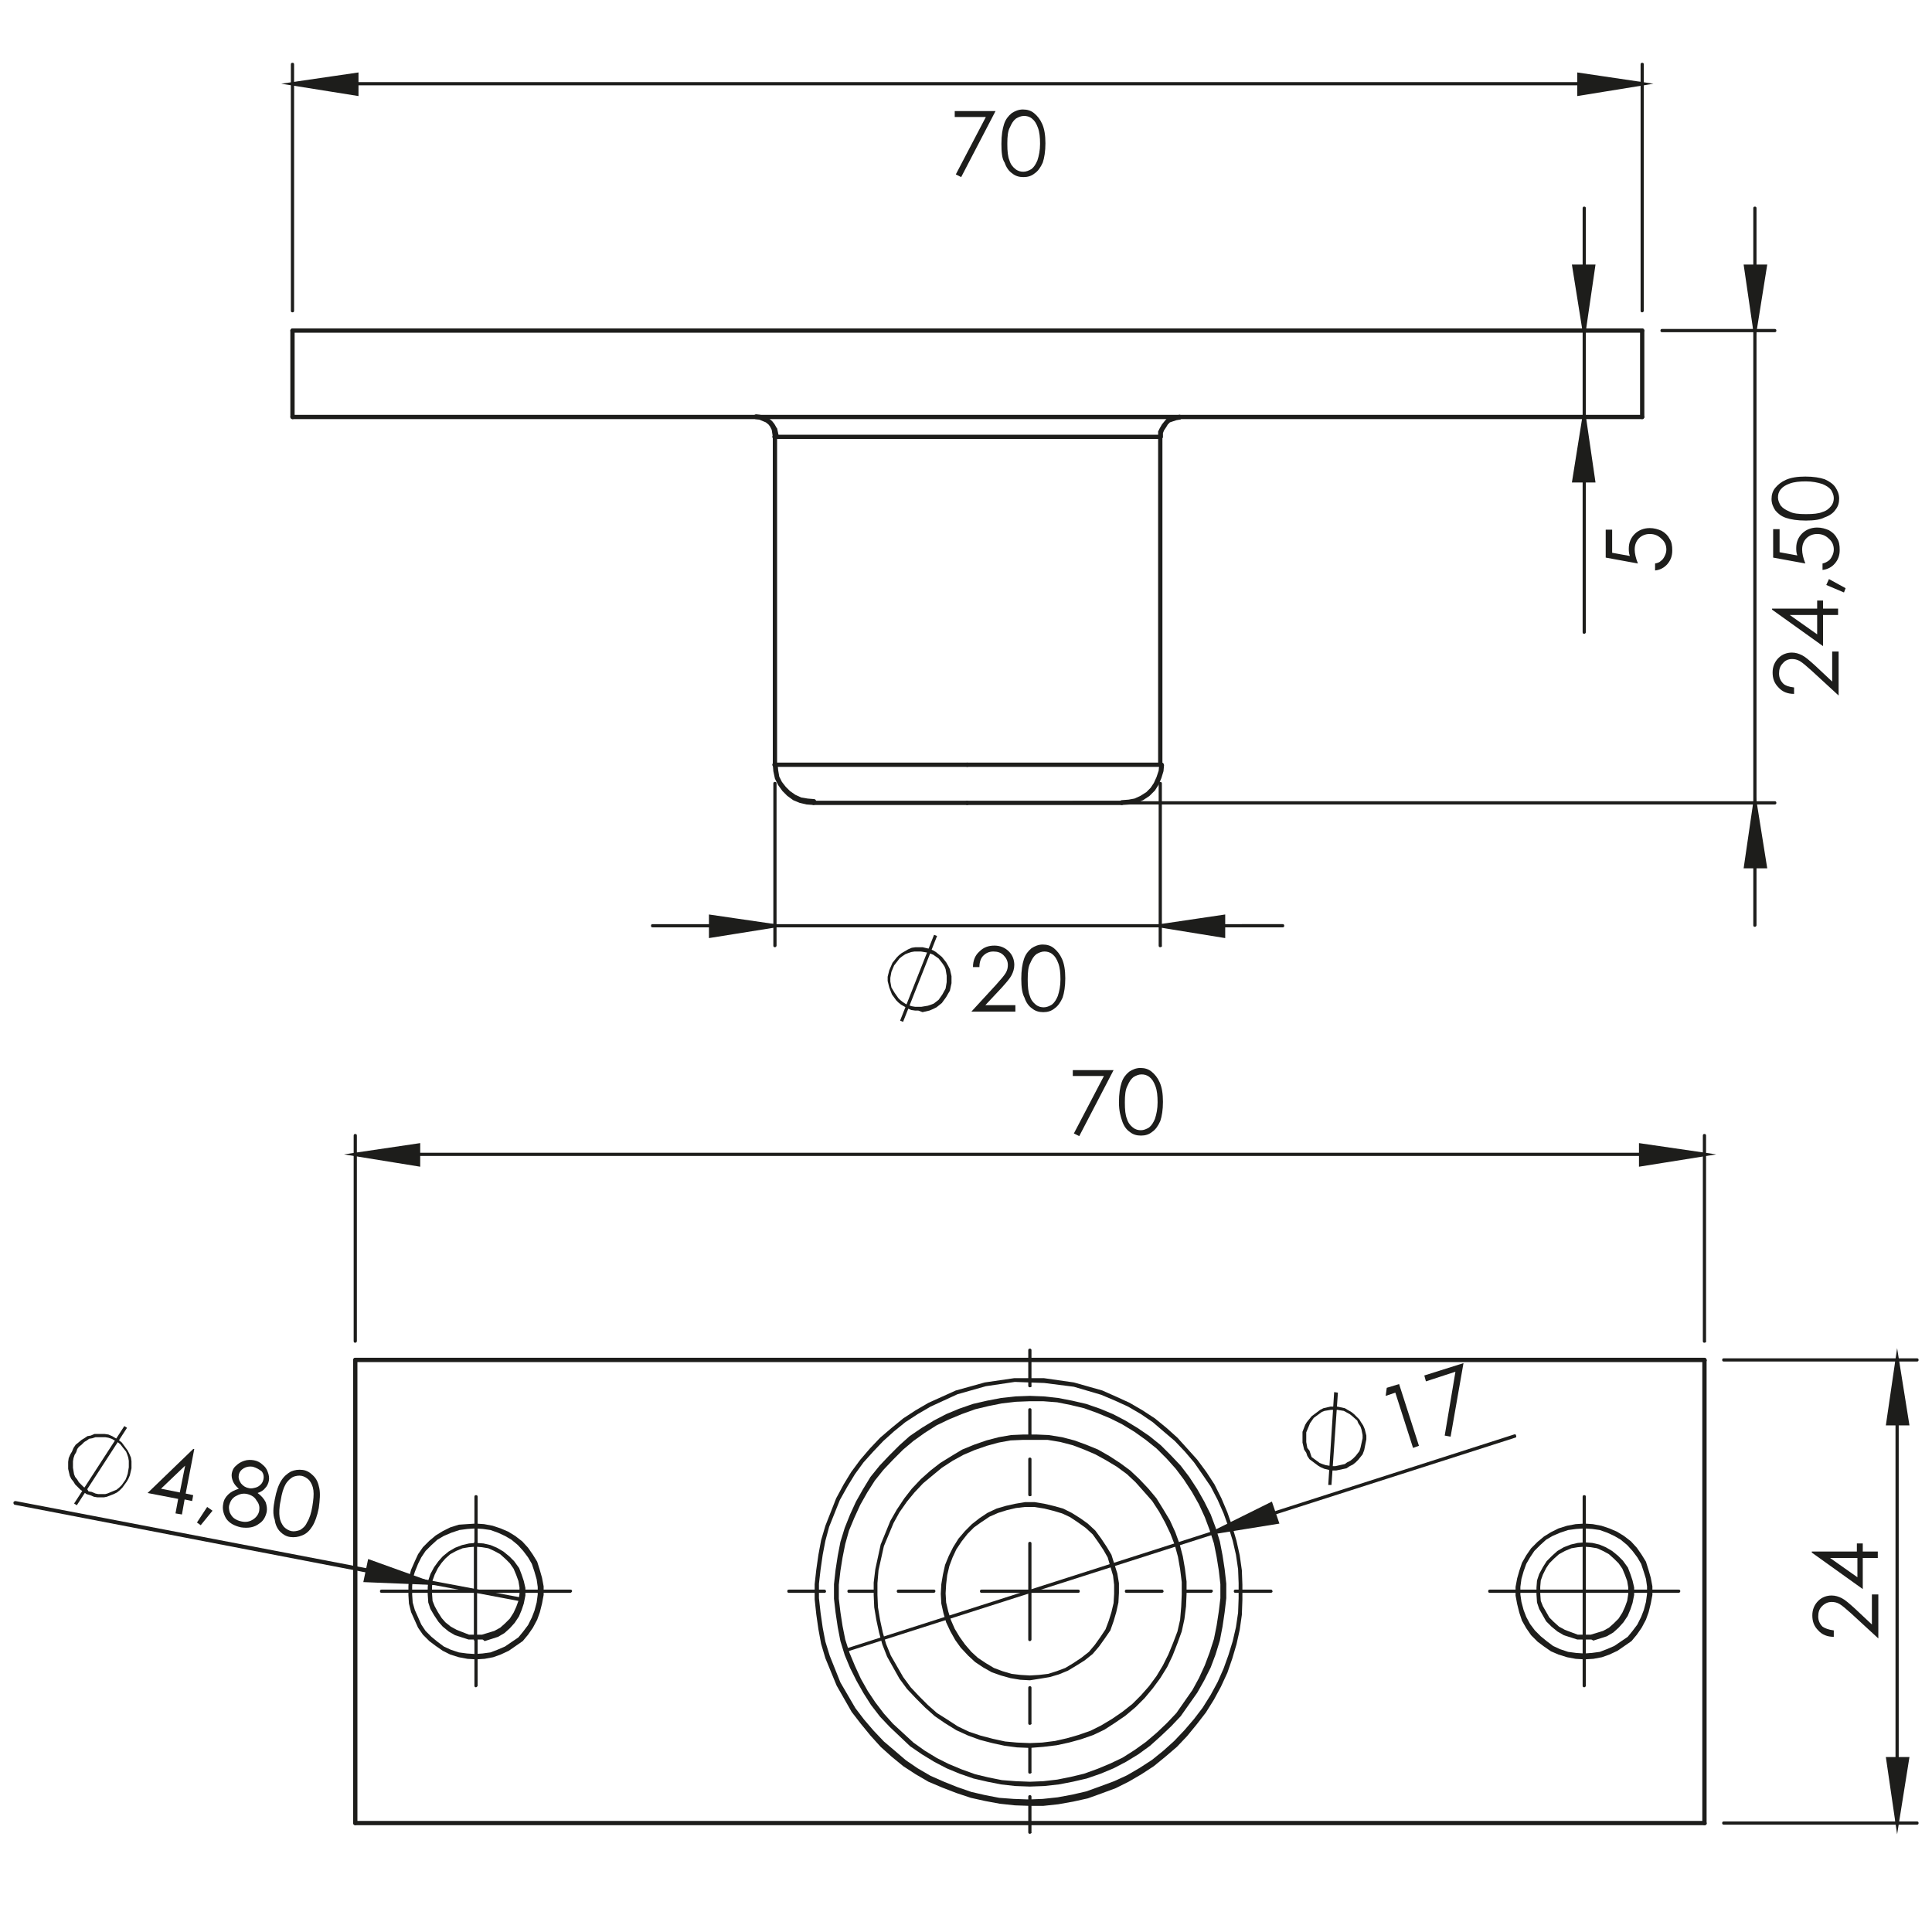 <?xml version="1.0" encoding="utf-8"?>
<!-- Generator: Adobe Illustrator 24.0.1, SVG Export Plug-In . SVG Version: 6.00 Build 0)  -->
<svg version="1.1" id="katman_1" xmlns="http://www.w3.org/2000/svg" xmlns:xlink="http://www.w3.org/1999/xlink" x="0px" y="0px"
	 viewBox="0 0 360 360" style="enable-background:new 0 0 360 360;" xml:space="preserve">
<style type="text/css">
	.st0{fill:none;}
	.st1{fill:#1D1D1B;}
	.st2{fill:none;stroke:#1D1D1B;stroke-width:0.51;stroke-linecap:round;stroke-linejoin:round;stroke-miterlimit:10;}
</style>
<rect class="st0" width="360" height="360"/>
<g>
	<g>
		<path class="st1" d="M199.9,199.4h7.6l-6.4,12.3l-1-0.5l5.6-10.7h-5.8V199.4z"/>
		<path class="st1" d="M208.5,205.4c0-1.6,0.2-2.8,0.5-3.7c0.3-0.9,0.8-1.5,1.4-2c0.6-0.4,1.3-0.7,2.1-0.7c0.8,0,1.5,0.2,2.1,0.7
			c0.6,0.5,1.1,1.1,1.5,2c0.4,0.9,0.6,2.1,0.6,3.6c0,1.5-0.2,2.7-0.5,3.6c-0.4,0.9-0.9,1.6-1.5,2c-0.6,0.5-1.3,0.7-2.1,0.7
			c-0.8,0-1.5-0.2-2.1-0.7c-0.6-0.4-1.1-1.1-1.4-2S208.5,207,208.5,205.4z M209.6,205.4c0,1.4,0.1,2.4,0.4,3.1
			c0.2,0.7,0.6,1.2,1.1,1.6c0.5,0.4,1,0.5,1.5,0.5c0.5,0,1-0.2,1.5-0.5c0.5-0.4,0.8-0.9,1.1-1.6c0.3-0.9,0.5-1.9,0.5-3.1
			c0-1.2-0.1-2.2-0.4-3c-0.3-0.8-0.6-1.3-1.1-1.7c-0.5-0.4-1-0.5-1.5-0.5c-0.5,0-1,0.2-1.5,0.5c-0.5,0.4-0.8,0.9-1.1,1.6
			C209.7,203,209.6,204.1,209.6,205.4z"/>
	</g>
	<g>
		<path class="st1" d="M341.7,303.8v1.2c-1.2,0-2.2-0.4-2.9-1.2c-0.8-0.8-1.1-1.7-1.1-2.8c0-1.1,0.4-2,1.1-2.7c0.7-0.7,1.6-1,2.5-1
			c0.7,0,1.3,0.2,1.9,0.5c0.6,0.3,1.4,1,2.4,1.9l3.2,3v-5.6h1.2v8.2l-5-4.6c-1-0.9-1.7-1.5-2.2-1.8c-0.5-0.3-1-0.4-1.5-0.4
			c-0.7,0-1.3,0.3-1.8,0.8c-0.5,0.5-0.7,1.1-0.7,1.9c0,0.8,0.3,1.4,0.8,1.9C340,303.4,340.8,303.7,341.7,303.8z"/>
		<path class="st1" d="M337.6,289.3v-0.2h8.4v-1.5h1.1v1.5h2.8v1.2h-2.8v5.8L337.6,289.3z M346,290.3H341l5.1,3.6V290.3z"/>
	</g>
	<g>
	</g>
	<g>
		
			<rect x="10.2" y="272.8" transform="matrix(0.544 -0.839 0.839 0.544 -220.618 140.311)" class="st1" width="17.2" height="0.6"/>
	</g>
	<g>
		<path class="st1" d="M18.9,279h-0.8l-0.6-0.1l-0.7-0.3l-0.7-0.2l-0.5-0.4l-0.6-0.4l-1-1l-0.3-0.5l-0.4-0.5l-0.3-0.6l-0.3-1.3
			l0-1.3l0.1-0.7l0.3-0.7l0.3-0.5l0.3-0.7l0.4-0.6l0.5-0.4l0.6-0.5l0.5-0.3l0.6-0.4l0.6-0.1l0.7-0.3h1.9l0.7,0.1l0.7,0.3l0.5,0.3
			l0.7,0.4l0.6,0.5l1.1,1.5l0.3,0.6l0.3,0.7l0.1,0.7l0,1.3l-0.3,1.3l-0.3,0.7l-0.3,0.5l-0.8,1.1l-0.5,0.5l-0.5,0.4l-0.6,0.3
			l-1.3,0.5l-0.5,0.1L18.9,279z M16.5,277.9l0.6,0.1l0.7,0.3l0.5,0.1l1.3,0l0.4-0.1l1.2-0.5l0.5-0.2l0.5-0.4l0.5-0.5l0.7-1l0.2-0.5
			l0.2-0.6l0.2-1.2l0-1.2l-0.1-0.6l-0.2-0.6l-0.2-0.5l-1.1-1.4l-0.5-0.4l-1.1-0.6l-0.6-0.2l-0.6-0.1l-1.8,0l-0.6,0.2l-0.6,0.1
			l-0.4,0.3l-0.5,0.3l-0.5,0.5l-0.5,0.4l-0.3,0.4l-0.2,0.6l-0.3,0.5l-0.2,0.6l-0.1,0.6l0,1.2l0.2,1.2l0.2,0.5l0.4,0.5l0.3,0.5
			l0.9,0.9l0.6,0.3L16.5,277.9z"/>
	</g>
	<g>
		<path class="st1" d="M36,270l0.2,0l-1.6,8.3l1.4,0.3l-0.2,1.1l-1.4-0.3l-0.5,2.8l-1.2-0.2l0.5-2.7l-5.7-1.1L36,270z M33.5,278.1
			l1-5l-4.5,4.3L33.5,278.1z"/>
		<path class="st1" d="M38.6,280.8l1,0.7l-2.2,2.7l-0.7-0.5L38.6,280.8z"/>
		<path class="st1" d="M48,278.2c0.7,0.5,1.2,1.1,1.5,1.7c0.2,0.6,0.3,1.2,0.2,1.8c-0.2,0.9-0.6,1.7-1.4,2.2c-0.9,0.7-2,0.9-3.4,0.7
			c-1.3-0.3-2.2-0.8-2.8-1.7c-0.5-0.9-0.7-1.8-0.5-2.7c0.1-0.7,0.4-1.2,0.9-1.7s1.1-0.8,2-1.1c-0.5-0.4-0.9-0.9-1.1-1.4
			c-0.2-0.5-0.3-1-0.2-1.5c0.1-0.5,0.3-1,0.8-1.4c0.4-0.4,0.9-0.7,1.5-0.9c0.6-0.2,1.2-0.2,1.8-0.1c0.6,0.1,1.2,0.4,1.6,0.8
			c0.5,0.4,0.8,0.8,1,1.4c0.2,0.5,0.3,1.1,0.2,1.6c-0.1,0.5-0.3,1-0.7,1.4C49.1,277.7,48.6,278,48,278.2z M46.1,278.4
			c-0.8-0.2-1.5,0-2.2,0.4c-0.7,0.4-1,1-1.2,1.7c-0.1,0.4,0,0.9,0.1,1.3c0.2,0.4,0.4,0.8,0.8,1.1c0.4,0.3,0.9,0.5,1.4,0.6
			c0.9,0.2,1.6,0,2.2-0.4c0.6-0.4,1-1,1.1-1.6c0.1-0.7,0-1.3-0.5-1.9C47.5,279,46.9,278.6,46.1,278.4z M47.1,273.3
			c-0.6-0.1-1.2,0-1.7,0.3c-0.5,0.3-0.8,0.7-0.9,1.2c-0.1,0.5,0,1,0.4,1.6c0.4,0.5,0.9,0.8,1.5,0.9c0.4,0.1,0.8,0,1.2-0.1
			c0.4-0.1,0.7-0.3,1-0.6c0.3-0.3,0.4-0.6,0.5-1c0.1-0.5,0-1-0.3-1.4C48.3,273.8,47.8,273.5,47.1,273.3z"/>
		<path class="st1" d="M51.2,279.4c0.3-1.6,0.7-2.7,1.2-3.5c0.5-0.8,1.1-1.3,1.8-1.7c0.7-0.3,1.4-0.4,2.2-0.3c0.8,0.1,1.4,0.5,2,1.1
			s0.9,1.3,1.1,2.3c0.2,1,0.1,2.2-0.1,3.7c-0.3,1.5-0.7,2.6-1.2,3.4c-0.5,0.8-1.1,1.4-1.9,1.7c-0.7,0.3-1.5,0.4-2.2,0.3
			c-0.8-0.1-1.4-0.5-1.9-1c-0.5-0.5-0.9-1.3-1-2.2C50.8,282.2,50.9,280.9,51.2,279.4z M52.3,279.6c-0.3,1.3-0.3,2.4-0.2,3.1
			c0.1,0.7,0.4,1.3,0.8,1.8c0.4,0.4,0.9,0.7,1.4,0.8c0.5,0.1,1,0,1.6-0.2c0.5-0.3,1-0.7,1.3-1.4c0.5-0.8,0.8-1.8,1-3
			c0.2-1.2,0.3-2.2,0.2-3c-0.1-0.8-0.4-1.4-0.8-1.9c-0.4-0.4-0.9-0.7-1.4-0.8c-0.5-0.1-1.1,0-1.6,0.2c-0.5,0.3-1,0.7-1.4,1.4
			S52.5,278.3,52.3,279.6z"/>
	</g>
	<g>
	</g>
	<g>
	</g>
	<g>
	</g>
	<g>
		<polygon class="st1" points="248.1,276.7 247.5,276.7 248.6,259.4 249.3,259.5 		"/>
	</g>
	<g>
		<path class="st1" d="M248.1,274l-1.3-0.3l-0.7-0.3l-0.5-0.3l-1.6-1.2l-0.4-0.6l-0.2-0.6l-0.4-0.6l-0.3-1.3l0-2l0.5-1.3l0.3-0.5
			l0.9-1.1l1.6-1.2l0.6-0.3l1.3-0.3l1.3,0l1.4,0.3l0.5,0.3l0.7,0.4l0.5,0.4l1,1l0.3,0.5l0.4,0.6l0.3,0.7l0.3,1.2l0,0.7l-0.4,2
			l-0.3,0.8l-0.8,1l-0.5,0.5l-0.5,0.4l-0.6,0.3l-0.6,0.4l-1.9,0.4L248.1,274z M244.4,271.5l1.5,1.1l0.5,0.2l0.6,0.2l1.2,0.2l0.6,0
			l1.8-0.4l0.4-0.3l0.6-0.3l0.5-0.4l0.5-0.5l0.7-0.9l0.2-0.6l0.4-1.8l0-0.6l-0.2-1l-0.2-0.6l-0.4-0.6l-0.2-0.5l-0.9-0.8l-0.5-0.4
			l-1.1-0.6l-1.2-0.2l-1.2,0l-1.2,0.2l-0.5,0.2l-1.5,1.1l-0.7,1l-0.2,0.5l-0.5,1.2v1.8l0.2,1.1l0.4,0.5l0.2,0.6L244.4,271.5z"/>
	</g>
	<g>
		<path class="st1" d="M258.4,258.6l2.3-0.7l3.7,11.5l-1.1,0.4l-3.3-10.3l-1.8,0.6L258.4,258.6z"/>
		<path class="st1" d="M265.4,256.3l7.3-2.3l-2.4,13.7l-1.1-0.2l2-11.9l-5.5,1.8L265.4,256.3z"/>
	</g>
	<g>
		<path class="st1" d="M82.2,295.4l-14.5-0.6l0.9-4.3L82.2,295.4z M68.5,294.1l9.5,0.4l-8.9-3.2L68.5,294.1z"/>
	</g>
	<g>
		<path class="st1" d="M78.3,217.4l-14.2-2.3l14.2-2.1V217.4z M68.3,215.1l9.4,1.5v-2.9L68.3,215.1z"/>
	</g>
	<g>
		<path class="st1" d="M305.4,217.4V213l14.4,2.1L305.4,217.4z M306,213.7v2.9l9.5-1.5L306,213.7z"/>
	</g>
	<g>
		<path class="st1" d="M224.1,286.2l12.9-6.4l1.4,4.1L224.1,286.2z M236.6,280.7l-8.4,4.2l9.3-1.5L236.6,280.7z"/>
	</g>
	<g>
		<path class="st1" d="M355.8,265.6h-4.4l2.1-14.4L355.8,265.6z M352.1,265h2.9l-1.5-9.5L352.1,265z"/>
	</g>
	<g>
		<path class="st1" d="M353.5,341.8l-2.1-14.4h4.4L353.5,341.8z M352.1,328.1l1.4,9.5l1.5-9.5H352.1z"/>
	</g>
	<g>
		<path class="st1" d="M191.9,278.8c-0.2,0-0.3-0.1-0.3-0.3v-6.6c0-0.2,0.1-0.3,0.3-0.3s0.3,0.1,0.3,0.3v6.6
			C192.3,278.7,192.1,278.8,191.9,278.8z M191.9,267.6c-0.2,0-0.3-0.1-0.3-0.3v-4.6c0-0.2,0.1-0.3,0.3-0.3s0.3,0.1,0.3,0.3v4.6
			C192.3,267.5,192.1,267.6,191.9,267.6z M191.9,258.5c-0.2,0-0.3-0.1-0.3-0.3v-6.6c0-0.2,0.1-0.3,0.3-0.3s0.3,0.1,0.3,0.3v6.6
			C192.3,258.4,192.1,258.5,191.9,258.5z"/>
	</g>
	<g>
		<path class="st1" d="M174,296.8h-6.6c-0.2,0-0.3-0.1-0.3-0.3c0-0.2,0.1-0.3,0.3-0.3h6.6c0.2,0,0.3,0.1,0.3,0.3
			C174.3,296.6,174.2,296.8,174,296.8z M162.8,296.8h-4.6c-0.2,0-0.3-0.1-0.3-0.3c0-0.2,0.1-0.3,0.3-0.3h4.6c0.2,0,0.3,0.1,0.3,0.3
			C163.1,296.6,163,296.8,162.8,296.8z M153.7,296.8H147c-0.2,0-0.3-0.1-0.3-0.3c0-0.2,0.1-0.3,0.3-0.3h6.6c0.2,0,0.3,0.1,0.3,0.3
			C154,296.6,153.8,296.8,153.7,296.8z"/>
	</g>
	<g>
		<path class="st1" d="M191.9,341.7c-0.2,0-0.3-0.1-0.3-0.3v-6.6c0-0.2,0.1-0.3,0.3-0.3s0.3,0.1,0.3,0.3v6.6
			C192.3,341.5,192.1,341.7,191.9,341.7z M191.9,330.5c-0.2,0-0.3-0.1-0.3-0.3v-4.6c0-0.2,0.1-0.3,0.3-0.3s0.3,0.1,0.3,0.3v4.6
			C192.3,330.3,192.1,330.5,191.9,330.5z M191.9,321.4c-0.2,0-0.3-0.1-0.3-0.3v-6.6c0-0.2,0.1-0.3,0.3-0.3s0.3,0.1,0.3,0.3v6.6
			C192.3,321.2,192.1,321.4,191.9,321.4z"/>
	</g>
	<g>
		<path class="st1" d="M236.8,296.8h-6.6c-0.2,0-0.3-0.1-0.3-0.3c0-0.2,0.1-0.3,0.3-0.3h6.6c0.2,0,0.3,0.1,0.3,0.3
			C237.2,296.6,237,296.8,236.8,296.8z M225.7,296.8h-4.6c-0.2,0-0.3-0.1-0.3-0.3c0-0.2,0.1-0.3,0.3-0.3h4.6c0.2,0,0.3,0.1,0.3,0.3
			C226,296.6,225.8,296.8,225.7,296.8z M216.5,296.8h-6.6c-0.2,0-0.3-0.1-0.3-0.3c0-0.2,0.1-0.3,0.3-0.3h6.6c0.2,0,0.3,0.1,0.3,0.3
			C216.9,296.6,216.7,296.8,216.5,296.8z"/>
	</g>
	<g>
		<path class="st1" d="M295.2,287.8c-0.2,0-0.3-0.1-0.3-0.3v-8.6c0-0.2,0.1-0.3,0.3-0.3s0.3,0.1,0.3,0.3v8.6
			C295.5,287.6,295.4,287.8,295.2,287.8z"/>
	</g>
	<g>
		<path class="st1" d="M286.2,296.8h-8.6c-0.2,0-0.3-0.1-0.3-0.3c0-0.2,0.1-0.3,0.3-0.3h8.6c0.2,0,0.3,0.1,0.3,0.3
			C286.6,296.6,286.4,296.8,286.2,296.8z"/>
	</g>
	<g>
		<path class="st1" d="M295.2,314.4c-0.2,0-0.3-0.1-0.3-0.3v-8.6c0-0.2,0.1-0.3,0.3-0.3s0.3,0.1,0.3,0.3v8.6
			C295.5,314.2,295.4,314.4,295.2,314.4z"/>
	</g>
	<g>
		<path class="st1" d="M312.8,296.8h-8.6c-0.2,0-0.3-0.1-0.3-0.3c0-0.2,0.1-0.3,0.3-0.3h8.6c0.2,0,0.3,0.1,0.3,0.3
			C313.1,296.6,313,296.8,312.8,296.8z"/>
	</g>
	<g>
		<path class="st1" d="M88.7,287.8c-0.2,0-0.3-0.1-0.3-0.3v-8.6c0-0.2,0.1-0.3,0.3-0.3c0.2,0,0.3,0.1,0.3,0.3v8.6
			C89,287.6,88.8,287.8,88.7,287.8z"/>
	</g>
	<g>
		<path class="st1" d="M79.7,296.8h-8.6c-0.2,0-0.3-0.1-0.3-0.3c0-0.2,0.1-0.3,0.3-0.3h8.6c0.2,0,0.3,0.1,0.3,0.3
			C80,296.6,79.9,296.8,79.7,296.8z"/>
	</g>
	<g>
		<path class="st1" d="M88.7,314.4c-0.2,0-0.3-0.1-0.3-0.3v-8.6c0-0.2,0.1-0.3,0.3-0.3c0.2,0,0.3,0.1,0.3,0.3v8.6
			C89,314.2,88.8,314.4,88.7,314.4z"/>
	</g>
	<g>
		<path class="st1" d="M106.3,296.8h-8.6c-0.2,0-0.3-0.1-0.3-0.3c0-0.2,0.1-0.3,0.3-0.3h8.6c0.2,0,0.3,0.1,0.3,0.3
			C106.6,296.6,106.4,296.8,106.3,296.8z"/>
	</g>
	<g>
		<path class="st1" d="M97.6,296.8h-9c-0.2,0-0.3-0.1-0.3-0.3s0.1-0.3,0.3-0.3h9c0.2,0,0.3,0.1,0.3,0.3S97.8,296.8,97.6,296.8z"/>
	</g>
	<g>
		<path class="st1" d="M88.6,305.8c-0.2,0-0.3-0.1-0.3-0.3v-9c0-0.2,0.1-0.3,0.3-0.3s0.3,0.1,0.3,0.3v9
			C88.9,305.6,88.8,305.8,88.6,305.8z"/>
	</g>
	<g>
		<path class="st1" d="M88.6,296.8h-9c-0.2,0-0.3-0.1-0.3-0.3s0.1-0.3,0.3-0.3h9c0.2,0,0.3,0.1,0.3,0.3S88.8,296.8,88.6,296.8z"/>
	</g>
	<g>
		<path class="st1" d="M88.6,296.8c-0.2,0-0.3-0.1-0.3-0.3v-8.9c0-0.2,0.1-0.3,0.3-0.3s0.3,0.1,0.3,0.3v8.9
			C88.9,296.6,88.8,296.8,88.6,296.8z"/>
	</g>
	<g>
		<path class="st1" d="M304.2,296.8h-9c-0.2,0-0.3-0.1-0.3-0.3s0.1-0.3,0.3-0.3h9c0.2,0,0.3,0.1,0.3,0.3S304.4,296.8,304.2,296.8z"
			/>
	</g>
	<g>
		<path class="st1" d="M295.2,305.8c-0.2,0-0.3-0.1-0.3-0.3v-9c0-0.2,0.1-0.3,0.3-0.3s0.3,0.1,0.3,0.3v9
			C295.5,305.6,295.4,305.8,295.2,305.8z"/>
	</g>
	<g>
		<path class="st1" d="M295.2,296.8h-9c-0.2,0-0.3-0.1-0.3-0.3s0.1-0.3,0.3-0.3h9c0.2,0,0.3,0.1,0.3,0.3S295.4,296.8,295.2,296.8z"
			/>
	</g>
	<g>
		<path class="st1" d="M295.2,296.8c-0.2,0-0.3-0.1-0.3-0.3v-8.9c0-0.2,0.1-0.3,0.3-0.3s0.3,0.1,0.3,0.3v8.9
			C295.5,296.6,295.4,296.8,295.2,296.8z"/>
	</g>
	<g>
		<path class="st1" d="M200.9,296.8h-9c-0.2,0-0.3-0.1-0.3-0.3s0.1-0.3,0.3-0.3h9c0.2,0,0.3,0.1,0.3,0.3S201.1,296.8,200.9,296.8z"
			/>
	</g>
	<g>
		<path class="st1" d="M191.9,305.8c-0.2,0-0.3-0.1-0.3-0.3v-9c0-0.2,0.1-0.3,0.3-0.3s0.3,0.1,0.3,0.3v9
			C192.2,305.6,192.1,305.8,191.9,305.8z"/>
	</g>
	<g>
		<path class="st1" d="M191.9,296.8h-9c-0.2,0-0.3-0.1-0.3-0.3s0.1-0.3,0.3-0.3h9c0.2,0,0.3,0.1,0.3,0.3S192.1,296.8,191.9,296.8z"
			/>
	</g>
	<g>
		<path class="st1" d="M191.9,296.8c-0.2,0-0.3-0.1-0.3-0.3v-8.9c0-0.2,0.1-0.3,0.3-0.3s0.3,0.1,0.3,0.3v8.9
			C192.2,296.6,192.1,296.8,191.9,296.8z"/>
	</g>
	<g>
		<path class="st1" d="M97.1,298.4C97.1,298.4,97.1,298.4,97.1,298.4l-17-3.2c-0.2,0-0.3-0.2-0.3-0.4c0-0.2,0.2-0.3,0.4-0.3l17,3.2
			c0.2,0,0.3,0.2,0.3,0.4C97.4,298.3,97.3,298.4,97.1,298.4z"/>
	</g>
	<g>
		<path class="st1" d="M80.1,295.3C80.1,295.3,80.1,295.3,80.1,295.3L2.8,280.4c-0.2,0-0.3-0.2-0.3-0.4c0-0.2,0.2-0.3,0.4-0.3
			l77.3,14.8c0.2,0,0.3,0.2,0.3,0.4C80.4,295.2,80.3,295.3,80.1,295.3z"/>
	</g>
	<g>
		<path class="st1" d="M317.6,215.4H66.2c-0.2,0-0.3-0.1-0.3-0.3s0.1-0.3,0.3-0.3h251.4c0.2,0,0.3,0.1,0.3,0.3
			S317.8,215.4,317.6,215.4z"/>
	</g>
	<g>
		<path class="st1" d="M66.2,250.2c-0.2,0-0.3-0.1-0.3-0.3v-38.3c0-0.2,0.1-0.3,0.3-0.3s0.3,0.1,0.3,0.3v38.3
			C66.5,250,66.4,250.2,66.2,250.2z"/>
	</g>
	<g>
		<path class="st1" d="M317.6,250.2c-0.2,0-0.3-0.1-0.3-0.3v-38.3c0-0.2,0.1-0.3,0.3-0.3s0.3,0.1,0.3,0.3v38.3
			C318,250,317.8,250.2,317.6,250.2z"/>
	</g>
	<g>
		<path class="st1" d="M157.7,307.8c-0.1,0-0.3-0.1-0.3-0.2c-0.1-0.2,0-0.4,0.2-0.4l68.4-21.9c0.2-0.1,0.4,0,0.4,0.2
			c0.1,0.2,0,0.4-0.2,0.4L157.7,307.8C157.8,307.8,157.7,307.8,157.7,307.8z"/>
	</g>
	<g>
		<path class="st1" d="M226.1,285.9c-0.1,0-0.3-0.1-0.3-0.2c-0.1-0.2,0-0.4,0.2-0.4l56.1-18c0.2-0.1,0.4,0,0.4,0.2
			c0.1,0.2,0,0.4-0.2,0.4L226.1,285.9C226.2,285.9,226.2,285.9,226.1,285.9z"/>
	</g>
	<g>
		<path class="st2" d="M356,262.2"/>
	</g>
	<g>
		<path class="st2" d="M302.7,292.3"/>
	</g>
	<g>
		<path class="st1" d="M353.5,340c-0.2,0-0.3-0.1-0.3-0.3v-86.3c0-0.2,0.1-0.3,0.3-0.3s0.3,0.1,0.3,0.3v86.3
			C353.8,339.9,353.7,340,353.5,340z"/>
	</g>
	<g>
		<path class="st2" d="M357.2,253.4"/>
	</g>
	<g>
		<path class="st2" d="M321.2,253.4"/>
	</g>
	<g>
		<path class="st1" d="M357.2,340h-36c-0.2,0-0.3-0.1-0.3-0.3s0.1-0.3,0.3-0.3h36c0.2,0,0.3,0.1,0.3,0.3S357.4,340,357.2,340z"/>
	</g>
	<g>
		<path class="st1" d="M357.2,253.7h-36c-0.2,0-0.3-0.1-0.3-0.3s0.1-0.3,0.3-0.3h36c0.2,0,0.3,0.1,0.3,0.3S357.4,253.7,357.2,253.7z
			"/>
	</g>
	<g>
		<polyline class="st1" points="80.1,294.9 68.9,290.9 68.1,294.4 		"/>
	</g>
	<g>
		<polyline class="st1" points="66.2,215.1 78,213.3 78,217 		"/>
	</g>
	<g>
		<polyline class="st1" points="317.6,215.1 305.7,217 305.7,213.3 		"/>
	</g>
	<g>
		<polyline class="st1" points="226.1,285.6 237.9,283.7 236.8,280.2 		"/>
	</g>
	<g>
		<polyline class="st1" points="353.5,253.4 355.4,265.3 351.7,265.3 		"/>
	</g>
	<g>
		<polyline class="st1" points="353.5,339.7 351.7,327.8 355.4,327.8 		"/>
	</g>
	<g>
		<path class="st1" d="M296.5,305.5h-2.5c0,0-0.1,0-0.1,0l-2.5-0.8l-1.2-0.7l-1.1-0.9l-0.9-0.9c0,0-0.1-0.1-0.1-0.1l-1.3-2.3
			l-0.4-1.2l-0.1-1.5l0-1.3l0.1-1.3l0.4-1.2l0.7-1.3l0.7-1.1l1-1l1-0.9l1.2-0.7l1.3-0.5l1.3-0.3l1.3-0.1c0,0,0.1,0,0.1,0l1.3,0.1
			l1.3,0.3l1.2,0.5l1.2,0.7l1.1,0.9l0.9,0.9l0.8,1.1c0,0,0,0.1,0.1,0.1l0.5,1.3l0.4,1.2l0.3,1.3l0,1.4l-0.3,1.5l-0.4,1.2l-0.5,1.2
			l-0.8,1.2l-0.9,1l-1,0.9l-1.2,0.7l-2.5,0.8C296.6,305.5,296.5,305.5,296.5,305.5z M294,304.6h2.4l2.3-0.7l1.1-0.6l0.9-0.8l0.9-0.9
			l0.7-1.1l0.5-1.1l0.4-1.1l0.2-1.3l0-1.2l-0.2-1.2l-0.4-1.1l-0.5-1.2l-0.7-1l-0.8-0.8l-1-0.9l-1.1-0.6l-1.1-0.5l-1.2-0.2l-1.2-0.1
			l-1.2,0.1l-1.2,0.2l-1.2,0.5l-1.1,0.6l-0.9,0.8l-0.9,0.9l-0.6,0.9l-0.6,1.2l-0.4,1.1l-0.1,1.2l0,1.2l0.1,1.4l0.4,1l1.2,2.1
			l0.8,0.8l1,0.9l1.1,0.6L294,304.6z"/>
	</g>
	<g>
		<path class="st1" d="M89.9,305.5h-2.5c0,0-0.1,0-0.1,0l-2.5-0.8l-1.2-0.7l-1.1-0.9l-0.8-0.9l-0.8-1.2l-0.7-1.2l-0.4-1.2l-0.1-1.5
			l0-1.3l0.1-1.3l0.4-1.2l0.7-1.3l0.8-1.1l0.8-0.9l1.1-0.9l1.2-0.7l1.3-0.5l1.3-0.3l1.3-0.1c0,0,0.1,0,0.1,0l1.3,0.1l1.3,0.3
			l1.2,0.5l1.2,0.7l1.1,0.9l0.9,0.9l0.8,1.1c0,0,0,0.1,0.1,0.1l0.5,1.3l0.4,1.2l0.3,1.3l0,1.4l-0.3,1.5l-0.4,1.2l-0.5,1.2l-0.8,1.2
			l-0.9,1l-1,0.9l-1.2,0.7l-2.5,0.8C90,305.5,89.9,305.5,89.9,305.5z M87.4,304.6h2.4l2.3-0.7l1.1-0.6l0.9-0.8l0.9-0.9l0.7-1.1
			l0.5-1.1l0.4-1.1l0.2-1.3l0-1.2l-0.2-1.2l-0.4-1.1l-0.5-1.2l-0.7-1l-0.8-0.8l-1-0.9l-1.1-0.6l-1.1-0.5l-1.2-0.2l-1.2-0.1l-1.2,0.1
			l-1.2,0.2l-1.2,0.5l-1.1,0.6l-0.9,0.8l-0.7,0.8l-0.7,1l-0.6,1.2l-0.4,1.1l-0.1,1.2l0,1.2l0.1,1.4l0.4,1l0.6,1.1l0.7,1.1l0.7,0.8
			l1,0.8l1.1,0.6L87.4,304.6z"/>
	</g>
	<g>
		<path class="st1" d="M66.2,340.1c-0.2,0-0.4-0.2-0.4-0.4v-86.3c0-0.2,0.2-0.4,0.4-0.4c0.2,0,0.4,0.2,0.4,0.4v86.3
			C66.6,339.9,66.4,340.1,66.2,340.1z"/>
	</g>
	<g>
		<path class="st1" d="M88.7,309.2l-1.6-0.1l-1.6-0.3l-1.6-0.5l-1.4-0.7l-1.3-0.9l-1.2-0.9l-1.2-1.2l-0.9-1.3l-1.3-2.9l-0.4-1.6
			l-0.1-1.6l0-1.6l0.1-1.6l0.4-1.5l0.7-1.6l0.6-1.3l0.9-1.3l1.2-1.2l1.2-1l1.3-0.8l1.4-0.7l1.6-0.5L87,284l1.6-0.1c0,0,0,0,0.1,0
			l1.5,0.1l1.6,0.3l1.5,0.5l1.4,0.6l1.3,0.8l1.3,1l1.1,1.2l0.9,1.3l0.8,1.3l0.5,1.6l0.4,1.4l0.3,1.6l0,1.6l-0.3,1.6l-0.4,1.6
			l-0.5,1.4l-0.8,1.5l-0.9,1.3l-1,1.2l-2.6,1.8l-1.5,0.7l-1.4,0.5l-1.6,0.3L88.7,309.2z M88.6,284.8l-1.5,0.1l-1.5,0.2l-1.5,0.5
			l-1.4,0.6l-1.2,0.7l-1.1,1l-1.1,1.1l-0.8,1.2l-0.6,1.2l-0.6,1.5l-0.4,1.3l-0.1,1.4l0,1.5l0.1,1.5l0.4,1.4l1.2,2.7l0.8,1.2l1.1,1.1
			l1.1,0.9l1.2,0.9l1.3,0.6l1.5,0.5l1.5,0.2l1.5,0.1l1.4-0.1l1.5-0.2l1.3-0.5l1.4-0.6l2.5-1.7l0.9-1.1l0.9-1.2l0.7-1.4l0.5-1.3
			l0.4-1.5l0.2-1.5l0-1.4l-0.2-1.4l-0.4-1.4l-0.5-1.5l-0.7-1.2l-0.9-1.2l-1-1.1l-1.2-1l-1.2-0.7l-1.3-0.6l-1.4-0.5l-1.4-0.2
			L88.6,284.8z"/>
	</g>
	<g>
		<path class="st1" d="M295.2,309.2l-1.6-0.1l-1.6-0.3l-1.6-0.5l-1.4-0.6l-1.3-0.9l-1.2-0.9l-1.2-1.2l-0.9-1.3l-0.8-1.4l-0.5-1.5
			l-0.4-1.6l-0.3-1.6l0-1.6l0.3-1.6l0.4-1.4l0.5-1.5l0.8-1.4l0.9-1.3l1.2-1.2l1.2-1l1.3-0.8l1.4-0.7l1.6-0.5l1.6-0.3l1.6-0.1
			c0,0,0,0,0.1,0l1.5,0.1l1.6,0.3l1.5,0.5l1.4,0.6l1.3,0.8l1.3,1l1.1,1.2l0.9,1.3l0.8,1.3l0.5,1.6l0.4,1.4l0.3,1.6l0,1.6l-0.3,1.6
			l-0.4,1.6l-0.5,1.4l-0.8,1.5l-0.9,1.3l-1,1.2l-2.6,1.8l-1.5,0.7l-1.4,0.5l-1.6,0.3L295.2,309.2z M295.2,284.8l-1.5,0.1l-1.5,0.2
			l-1.5,0.5l-1.4,0.6l-1.2,0.7l-1.1,1l-1.1,1.1l-0.8,1.2l-0.7,1.2l-0.5,1.4l-0.4,1.4l-0.2,1.5l0,1.4l0.2,1.4l0.4,1.5l0.5,1.3
			l0.7,1.3l0.9,1.2l1.1,1.1l1.1,0.9l1.2,0.9l1.3,0.6l1.5,0.5l1.5,0.2l1.5,0.1l1.4-0.1l1.5-0.2l1.3-0.5l1.4-0.6l2.5-1.7l0.9-1.1
			l0.9-1.2l0.7-1.4l0.5-1.3l0.4-1.5l0.2-1.5l0-1.4l-0.2-1.4l-0.4-1.3l-0.5-1.5l-0.7-1.2l-0.9-1.2l-1-1.1l-1.2-1l-1.2-0.7l-1.3-0.6
			l-1.4-0.5l-1.4-0.2L295.2,284.8z"/>
	</g>
	<g>
		<path class="st1" d="M317.6,340.1H66.2c-0.2,0-0.4-0.2-0.4-0.4s0.2-0.4,0.4-0.4h251.4c0.2,0,0.4,0.2,0.4,0.4
			S317.9,340.1,317.6,340.1z"/>
	</g>
	<g>
		<path class="st1" d="M317.6,340.1c-0.2,0-0.4-0.2-0.4-0.4v-86.3c0-0.2,0.2-0.4,0.4-0.4s0.4,0.2,0.4,0.4v86.3
			C318.1,339.9,317.9,340.1,317.6,340.1z"/>
	</g>
	<g>
		<path class="st1" d="M317.6,253.8H66.2c-0.2,0-0.4-0.2-0.4-0.4c0-0.2,0.2-0.4,0.4-0.4h251.4c0.2,0,0.4,0.2,0.4,0.4
			C318.1,253.6,317.9,253.8,317.6,253.8z"/>
	</g>
	<g>
		<path class="st1" d="M191.9,336.5l-2.8-0.1l-2.8-0.3l-2.7-0.5l-2.7-0.6l-2.7-0.9l-2.6-1l-2.6-1.1l-2.4-1.4l-2.3-1.5l-2.2-1.8
			l-2-1.8l-1.9-2.1l-1.8-2.2l-1.7-2.2l-2.8-4.9l-2.1-5.1l-0.8-2.7l-0.5-2.7l-0.4-2.8l-0.3-2.8l0-2.8l0.3-2.7l0.4-2.8l0.5-2.7
			l0.8-2.7l2-5.1l1.4-2.6l1.4-2.3l1.7-2.3l1.8-2.1l1.9-2l2.1-1.8l2.2-1.8l2.3-1.5l2.4-1.4l5.1-2.3l5.4-1.5l5.5-0.8l5.5,0l5.6,0.8
			l5.3,1.5l2.7,1.2l2.4,1.1l2.4,1.4l2.3,1.5l2.2,1.8l2,1.8l1.9,2.1l1.8,2l1.7,2.3l1.5,2.3l1.3,2.6l1.1,2.6l0.9,2.6l0.8,2.7l0.6,2.7
			l0.4,2.8l0.1,2.7v2.8l-0.1,2.8l-0.4,2.8l-0.6,2.7l-0.8,2.7l-0.9,2.6l-1.2,2.6l-1.3,2.4l-1.5,2.4l-1.7,2.2l-1.8,2.2l-1.9,2
			l-2.1,1.8l-2.2,1.8l-2.3,1.5l-2.4,1.4l-2.4,1.2l-2.7,1l-2.5,0.9l-2.7,0.6l-2.8,0.5l-2.8,0.3L191.9,336.5z M189.1,257.5l-5.4,0.8
			l-5.3,1.5l-5,2.3l-2.4,1.4l-2.3,1.5l-2.1,1.7l-2,1.8l-1.9,2l-1.8,2l-1.6,2.2l-1.4,2.3l-1.4,2.5l-2,5l-0.7,2.6l-0.5,2.6l-0.4,2.8
			l-0.3,2.6l0,2.7l0.3,2.7l0.4,2.8l0.5,2.6l0.8,2.6l2,5l2.8,4.8l1.6,2.1l1.8,2.1l1.9,2l2,1.7l2.1,1.8l2.2,1.5l2.4,1.4l2.5,1.1l2.5,1
			l2.6,0.9l2.6,0.6l2.6,0.5l2.7,0.2l2.8,0.1l2.6-0.1l2.8-0.3l2.7-0.5l2.6-0.6l2.5-0.9l2.7-1l2.4-1.1l2.4-1.4l2.3-1.5l2.1-1.7l2-1.8
			l1.9-2l1.8-2.1l1.6-2.1l1.5-2.4l1.3-2.4l1.1-2.5l0.9-2.5l0.8-2.6l0.6-2.6l0.4-2.7l0.1-2.7v-2.8l-0.1-2.6l-0.4-2.7l-0.6-2.6
			l-0.8-2.6l-0.9-2.5l-1.1-2.5l-1.3-2.5l-1.5-2.2l-1.6-2.3l-1.7-2l-1.9-2l-2-1.7l-2.1-1.8l-2.2-1.5l-2.4-1.4l-2.4-1.1l-2.6-1.1
			l-5.1-1.5l-5.5-0.7L189.1,257.5z"/>
	</g>
	<g>
		<path class="st1" d="M191.9,313.1C191.9,313.1,191.9,313.1,191.9,313.1l-1.8-0.1l-1.8-0.3l-1.8-0.5l-1.7-0.6l-1.6-0.9l-1.5-1
			l-1.3-1.2L179,307l-1-1.4l-0.9-1.6l-0.8-1.7l-0.5-1.7l-0.4-1.8l-0.1-1.8l0.1-1.8l0.3-1.8l0.4-1.8l0.7-1.7l0.8-1.6l1-1.6l1.2-1.4
			l1.3-1.3l1.4-1.1l1.5-1l1.7-0.8l1.7-0.5l1.8-0.4l1.8-0.3l1.8,0l1.8,0.3l1.7,0.4l1.8,0.5l1.6,0.8l1.6,1l1.4,1l1.4,1.3l1.1,1.5
			l1,1.5l0.9,1.5l1.1,3.5l0.3,1.8l0,1.8l-0.1,1.8l-0.4,1.8l-0.5,1.7l-0.6,1.7l-1.1,1.6l-1,1.4l-1.2,1.4l-1.5,1.2l-1.6,1l-1.5,0.9
			l-1.7,0.7l-1.7,0.5l-1.8,0.3L191.9,313.1C191.9,313.1,191.9,313.1,191.9,313.1z M192.7,280.8l-1.7,0l-1.7,0.2l-1.7,0.4l-1.6,0.5
			l-1.6,0.7l-1.5,1l-1.4,1l-1.2,1.2l-1.1,1.4l-1,1.5l-0.7,1.5l-0.6,1.6l-0.4,1.7l-0.2,1.7l-0.1,1.7l0.1,1.7l0.4,1.7l0.5,1.6l0.7,1.6
			l0.9,1.5l1,1.4l1.2,1.4l1.2,1.1l1.5,1l1.5,0.9l1.6,0.6l1.7,0.5l1.7,0.2l1.7,0.1l1.7-0.1l1.7-0.2l1.6-0.5l1.6-0.6l1.5-0.9l1.5-1
			l1.4-1.1l1.1-1.3l1-1.4l1-1.5l0.6-1.6l0.5-1.6l0.4-1.7l0.1-1.7l0-1.7l-0.2-1.7l-1-3.4l-0.8-1.4l-1-1.5l-1-1.4l-1.3-1.2l-1.4-1
			l-1.5-1l-1.5-0.7l-1.7-0.5l-1.6-0.4L192.7,280.8z"/>
	</g>
	<g>
		<path class="st1" d="M191.9,332.9C191.9,332.9,191.9,332.9,191.9,332.9l-2.7-0.1l-2.7-0.3L184,332l-2.6-0.6l-2.6-0.9l-2.4-1
			l-2.3-1.2l-2.3-1.4l-2.2-1.5l-3.8-3.6l-1.8-1.9l-1.7-2.2l-1.4-2.2l-1.3-2.3l-1.2-2.4l-1-2.4l-0.8-2.6l-0.5-2.6l-0.4-2.7l-0.3-2.6
			l0-2.7l0.3-2.7l0.4-2.6l0.5-2.6l0.8-2.6l1-2.5l1.1-2.4l1.3-2.3l1.4-2.3l1.7-2.1l1.8-1.9l1.9-1.9l1.9-1.7l2.2-1.5l2.3-1.4l2.3-1.2
			l2.4-1l2.6-0.9l2.6-0.6l2.6-0.5l2.7-0.3l2.7-0.1l2.6,0.1l2.7,0.3l2.6,0.5l2.6,0.6l2.6,0.9l2.4,1l2.3,1.2l2.3,1.4l2.2,1.5l2.1,1.7
			l1.9,1.9l1.8,1.9l1.6,2.1l1.5,2.3l1.3,2.3l1.2,2.4l0.9,2.4l0.8,2.6l0.5,2.6l0.4,2.6l0.3,2.7l0,2.7l-0.3,2.6l-0.4,2.7l-0.5,2.6
			l-0.8,2.6l-0.9,2.4l-1.2,2.4l-1.3,2.3l-3.1,4.4l-1.8,1.9l-1.9,1.8l-2,1.8l-2.2,1.6l-2.3,1.4l-2.3,1.2l-2.4,1l-2.6,0.9l-2.6,0.6
			l-2.6,0.5l-2.7,0.3L191.9,332.9C191.9,332.9,191.9,332.9,191.9,332.9z M191.9,261.1l-2.6,0.1l-2.6,0.3l-2.5,0.5l-2.5,0.6l-2.5,0.9
			l-2.4,1l-2.3,1.1l-2.2,1.4l-2.1,1.5l-1.9,1.6l-1.9,1.9l-1.8,1.9l-1.6,2l-1.4,2.2l-1.3,2.3l-1.1,2.4l-1,2.4l-0.7,2.5l-0.5,2.5
			l-0.4,2.5l-0.3,2.6l0,2.6l0.3,2.5l0.4,2.6l0.5,2.5l0.8,2.5l1,2.4l1.1,2.4l1.3,2.3l1.4,2.1l1.6,2.1l1.7,1.9l3.8,3.5l2.1,1.5
			l2.3,1.4l2.2,1.1l2.4,1l2.5,0.9l2.5,0.6l2.5,0.5l2.6,0.2l2.6,0.1l2.5-0.1l2.6-0.3l2.5-0.5l2.5-0.6l2.5-0.9l2.4-1l2.3-1.1l2.2-1.4
			l2.1-1.5l2-1.7l1.9-1.8l1.8-1.9l3-4.3l1.2-2.2l1.1-2.4l0.9-2.4l0.8-2.5l0.5-2.5l0.4-2.6l0.3-2.5l0-2.6l-0.3-2.6l-0.4-2.5l-0.5-2.5
			l-0.8-2.5l-0.9-2.4l-1.1-2.4l-1.3-2.3l-1.5-2.3l-1.5-2l-1.7-1.9l-1.9-1.9l-2-1.6l-2.1-1.5l-2.3-1.4l-2.2-1.1l-2.4-1l-2.5-0.9
			l-2.5-0.6l-2.5-0.5l-2.6-0.2L191.9,261.1z"/>
	</g>
	<g>
		<path class="st1" d="M191.9,325.7C191.9,325.7,191.9,325.7,191.9,325.7l-2.4-0.1l-2.3-0.3l-2.3-0.5l-2.3-0.6l-2.2-0.8l-2.2-1
			l-2.1-1.3l-1.9-1.3l-1.8-1.6l-1.7-1.7l-1.7-1.8l-1.4-1.9l-2.3-4.1l-0.9-2.3l-0.6-2.2l-0.5-2.3l-0.4-2.4l-0.1-2.3l0-2.3l0.3-2.5
			l1-4.6l1.8-4.4l1.2-2.1l1.4-2.1l1.4-1.8l1.7-1.8l1.8-1.6l1.8-1.4l2.1-1.3l2-1.2l2.2-0.9l2.3-0.8l2.3-0.6l2.3-0.4l2.3-0.1l2.4,0
			l2.3,0.1l2.5,0.4l2.3,0.6l2.2,0.8l2.2,0.9l2.1,1.2l2,1.3l1.9,1.4l1.7,1.6l1.7,1.8l1.5,1.8l1.3,2.1l1.2,2l1,2.2l0.8,2.2l0.6,2.3
			l0.4,2.3l0.3,2.4l0,2.3l-0.1,2.3l-0.3,2.4l-0.5,2.3l-0.8,2.2l-0.9,2.3l-1,2.1l-1.3,2.1l-1.4,1.9l-1.5,1.8l-1.7,1.7l-1.9,1.6
			l-1.9,1.3l-2,1.3l-2.1,1l-2.3,0.8l-2.2,0.6l-2.3,0.5l-2.5,0.3L191.9,325.7C191.9,325.7,191.9,325.7,191.9,325.7z M193,268.3
			l-2.4,0l-2.3,0.1l-2.2,0.4l-2.2,0.6l-2.3,0.8l-2.1,0.9l-2,1.1l-2,1.3l-1.7,1.4l-1.8,1.5l-1.6,1.7l-1.4,1.7l-1.4,2l-1.1,2l-1.8,4.3
			l-1,4.5l-0.2,2.4l0,2.2l0.1,2.3l0.4,2.4l0.5,2.3l0.6,2.1l0.9,2.2l2.3,4l1.4,1.9l1.6,1.7l1.6,1.6l1.7,1.5l1.9,1.2l2,1.3l2.1,1
			l2.1,0.7l2.3,0.6l2.3,0.5l2.2,0.2l2.4,0.1l2.3-0.1l2.4-0.3l2.2-0.5l2.1-0.6l2.3-0.8l2-1l2-1.2l1.9-1.3l1.9-1.5l1.6-1.6l1.5-1.7
			l1.4-1.9l1.2-2l1-2l0.9-2.2l0.8-2.1l0.5-2.2l0.2-2.4l0.1-2.3l0-2.3l-0.3-2.4l-0.4-2.3l-0.6-2.2l-0.8-2.1l-1-2.1l-1.1-2l-1.3-2
			l-1.5-1.7l-1.6-1.8l-1.6-1.5l-1.9-1.4l-2-1.2l-2-1.1l-2.1-0.9l-2.1-0.8l-2.3-0.6l-2.4-0.4L193,268.3z"/>
	</g>
	<g>
	</g>
	<g>
		
			<rect x="162.6" y="182" transform="matrix(0.368 -0.93 0.93 0.368 -61.378 274.424)" class="st1" width="17.2" height="0.6"/>
	</g>
	<g>
		<path class="st1" d="M171.1,188.3h-0.6l-0.7-0.1l-0.7-0.3l-0.5-0.3l-0.7-0.4l-0.5-0.4l-0.4-0.4l-0.8-1.1l-0.5-1.3l-0.3-1.2l0-0.8
			l0.3-1.2l0.6-1.4l0.8-1l0.4-0.4l0.5-0.4l0.7-0.4l0.5-0.3l0.7-0.3l0.7-0.1l1.3,0l1.3,0.3l0.7,0.3l0.5,0.3l1.1,0.9l0.8,1l0.4,0.7
			l0.3,0.6l0.3,1.3l0,1.3l-0.3,1.4l-0.3,0.5l-0.4,0.7l-0.8,1.1l-1,0.8l-0.6,0.3l-0.7,0.3l-1.3,0.3L171.1,188.3z M166.7,185l0.7,1
			l0.3,0.3l0.5,0.4l0.6,0.4l0.5,0.2l0.6,0.2l0.6,0.1l1.2,0l1.2-0.2l0.6-0.2l0.5-0.2l0.9-0.7l0.7-1l0.6-1.1l0.2-1.2l0-1.2l-0.2-1.2
			l-0.2-0.5l-0.4-0.6l-0.7-0.9l-1-0.7l-0.5-0.2l-0.6-0.2l-1.2-0.2l-1.2,0l-0.6,0.1l-0.6,0.2l-0.5,0.2l-0.6,0.4l-0.5,0.4l-0.3,0.4
			l-0.7,0.9l-0.5,1.2l-0.2,1.1l0,0.7l0.2,1.1L166.7,185z"/>
	</g>
	<g>
		<path class="st1" d="M182.5,180.2h-1.2c0-1.2,0.4-2.2,1.2-2.9c0.8-0.8,1.7-1.1,2.8-1.1c1.1,0,2,0.4,2.7,1.1c0.7,0.7,1,1.6,1,2.5
			c0,0.7-0.2,1.3-0.5,1.9c-0.3,0.6-1,1.4-1.9,2.4l-3,3.2h5.6v1.2H181l4.6-5c0.9-1,1.5-1.7,1.8-2.2c0.3-0.5,0.4-1,0.4-1.5
			c0-0.7-0.3-1.3-0.8-1.8c-0.5-0.5-1.1-0.7-1.9-0.7c-0.8,0-1.4,0.3-1.9,0.8C182.8,178.5,182.5,179.2,182.5,180.2z"/>
		<path class="st1" d="M190.3,182.4c0-1.6,0.2-2.8,0.5-3.7c0.3-0.9,0.8-1.5,1.4-2c0.6-0.4,1.3-0.7,2.1-0.7c0.8,0,1.5,0.2,2.1,0.7
			c0.6,0.5,1.1,1.1,1.5,2c0.4,0.9,0.6,2.1,0.6,3.6c0,1.5-0.2,2.7-0.5,3.6c-0.4,0.9-0.9,1.6-1.5,2c-0.6,0.5-1.3,0.7-2.1,0.7
			c-0.8,0-1.5-0.2-2.1-0.7c-0.6-0.4-1.1-1.1-1.4-2C190.5,185.2,190.3,184,190.3,182.4z M191.5,182.5c0,1.4,0.1,2.4,0.4,3.1
			c0.2,0.7,0.6,1.2,1.1,1.6c0.5,0.4,1,0.5,1.5,0.5c0.5,0,1-0.2,1.5-0.5c0.5-0.4,0.8-0.9,1.1-1.6c0.3-0.9,0.5-1.9,0.5-3.1
			c0-1.2-0.1-2.2-0.4-3c-0.3-0.8-0.6-1.3-1.1-1.7c-0.5-0.4-1-0.5-1.5-0.5c-0.5,0-1,0.2-1.5,0.5c-0.5,0.4-0.8,0.9-1.1,1.6
			C191.6,180.1,191.5,181.1,191.5,182.5z"/>
	</g>
	<g>
		<path class="st1" d="M334.3,128.1v1.2c-1.2,0-2.2-0.4-2.9-1.2c-0.8-0.8-1.1-1.7-1.1-2.8c0-1.1,0.4-2,1.1-2.7c0.7-0.7,1.6-1,2.5-1
			c0.7,0,1.3,0.2,1.9,0.5c0.6,0.3,1.4,1,2.4,1.9l3.2,3v-5.6h1.2v8.2l-5-4.6c-1-0.9-1.7-1.5-2.2-1.8c-0.5-0.3-1-0.4-1.5-0.4
			c-0.7,0-1.3,0.3-1.7,0.8c-0.5,0.5-0.7,1.1-0.7,1.9c0,0.8,0.3,1.4,0.8,1.9C332.6,127.7,333.3,128,334.3,128.1z"/>
		<path class="st1" d="M330.2,113.6v-0.2h8.4v-1.5h1.1v1.5h2.8v1.2h-2.8v5.8L330.2,113.6z M338.6,114.6h-5.1l5.1,3.6V114.6z"/>
		<path class="st1" d="M340.3,109l0.5-1.1l3.1,1.7l-0.3,0.8L340.3,109z"/>
		<path class="st1" d="M330.5,98.6h1.1v4.3l3.3,0.6c-0.2-0.5-0.2-1-0.2-1.4c0-1.1,0.4-2,1.1-2.7c0.7-0.7,1.7-1.1,2.8-1.1
			c0.8,0,1.5,0.2,2.2,0.5c0.7,0.4,1.2,0.9,1.5,1.5c0.4,0.6,0.5,1.3,0.5,2.2c0,1-0.3,1.8-0.9,2.5c-0.6,0.7-1.4,1.1-2.3,1.2v-1.2
			c0.5-0.1,0.8-0.3,1.1-0.5c0.3-0.2,0.5-0.5,0.7-0.9c0.2-0.4,0.3-0.8,0.3-1.2c0-0.8-0.3-1.5-0.9-2c-0.6-0.6-1.3-0.9-2.2-0.9
			c-0.8,0-1.5,0.3-2,0.8c-0.5,0.5-0.8,1.2-0.8,2.1c0,0.7,0.2,1.6,0.6,2.6l-6-1.1V98.6z"/>
		<path class="st1" d="M336.5,97c-1.6,0-2.8-0.2-3.7-0.5c-0.9-0.3-1.5-0.8-2-1.4c-0.4-0.6-0.7-1.3-0.7-2.1c0-0.8,0.2-1.5,0.7-2.1
			c0.5-0.6,1.1-1.1,2-1.5c0.9-0.4,2.1-0.6,3.6-0.6c1.5,0,2.7,0.2,3.6,0.5c0.9,0.4,1.6,0.9,2,1.5s0.7,1.3,0.7,2.1
			c0,0.8-0.2,1.5-0.7,2.1c-0.4,0.6-1.1,1.1-2,1.4C339.3,96.8,338.1,97,336.5,97z M336.5,95.8c1.4,0,2.4-0.1,3.1-0.4
			c0.7-0.2,1.2-0.6,1.6-1.1c0.4-0.5,0.5-1,0.5-1.5c0-0.5-0.2-1-0.5-1.5c-0.4-0.5-0.9-0.8-1.6-1.1c-0.9-0.3-1.9-0.5-3.1-0.5
			c-1.2,0-2.2,0.1-3,0.4c-0.8,0.3-1.3,0.6-1.7,1.1c-0.4,0.5-0.5,1-0.5,1.5c0,0.5,0.2,1,0.5,1.5c0.4,0.5,0.9,0.8,1.6,1.1
			C334.1,95.7,335.2,95.8,336.5,95.8z"/>
	</g>
	<g>
		<path class="st1" d="M177.9,20.7h7.6l-6.4,12.3l-1-0.5l5.6-10.7h-5.8V20.7z"/>
		<path class="st1" d="M186.6,26.8c0-1.6,0.2-2.8,0.5-3.7c0.3-0.9,0.8-1.5,1.4-2c0.6-0.4,1.3-0.7,2.1-0.7c0.8,0,1.5,0.2,2.1,0.7
			c0.6,0.5,1.1,1.1,1.5,2c0.4,0.9,0.6,2.1,0.6,3.6c0,1.5-0.2,2.7-0.5,3.6c-0.4,0.9-0.9,1.6-1.5,2c-0.6,0.5-1.3,0.7-2.1,0.7
			c-0.8,0-1.5-0.2-2.1-0.7c-0.6-0.4-1.1-1.1-1.4-2C186.7,29.6,186.6,28.3,186.6,26.8z M187.7,26.8c0,1.4,0.1,2.4,0.4,3.1
			c0.2,0.7,0.6,1.2,1.1,1.6c0.5,0.4,1,0.5,1.5,0.5c0.5,0,1-0.2,1.5-0.5c0.5-0.4,0.8-0.9,1.1-1.6c0.3-0.9,0.5-1.9,0.5-3.1
			c0-1.2-0.1-2.2-0.4-3s-0.6-1.3-1.1-1.7c-0.5-0.4-1-0.5-1.5-0.5c-0.5,0-1,0.2-1.5,0.5c-0.5,0.4-0.8,0.9-1.1,1.6
			C187.8,24.4,187.7,25.4,187.7,26.8z"/>
	</g>
	<g>
		<path class="st1" d="M299.3,98.7h1.1v4.3l3.3,0.6c-0.2-0.5-0.2-1-0.2-1.4c0-1.1,0.4-2,1.1-2.7c0.7-0.7,1.7-1.1,2.8-1.1
			c0.8,0,1.5,0.2,2.2,0.5c0.7,0.4,1.2,0.9,1.5,1.5c0.4,0.6,0.5,1.3,0.5,2.2c0,1-0.3,1.8-0.9,2.5c-0.6,0.7-1.4,1.1-2.3,1.2V105
			c0.5-0.1,0.8-0.2,1.1-0.5c0.3-0.2,0.5-0.5,0.7-0.9c0.2-0.4,0.3-0.8,0.3-1.2c0-0.8-0.3-1.5-0.9-2c-0.6-0.6-1.3-0.9-2.2-0.9
			c-0.8,0-1.5,0.3-2,0.8c-0.5,0.5-0.8,1.2-0.8,2.1c0,0.7,0.2,1.6,0.6,2.6l-6-1.1V98.7z"/>
	</g>
	<g>
		<path class="st1" d="M66.8,17.9l-14.4-2.3l14.4-2.1V17.9z M56.6,15.6l9.5,1.5v-2.9L56.6,15.6z"/>
	</g>
	<g>
		<path class="st1" d="M293.9,17.9v-4.4l14.2,2.1L293.9,17.9z M294.5,14.2v2.9l9.4-1.5L294.5,14.2z"/>
	</g>
	<g>
		<path class="st1" d="M132.1,174.8v-4.4l14.4,2.1L132.1,174.8z M132.8,171.1v2.9l9.5-1.5L132.8,171.1z"/>
	</g>
	<g>
		<path class="st1" d="M228.3,174.8l-14.2-2.3l14.2-2.1V174.8z M218.3,172.5l9.4,1.5v-2.9L218.3,172.5z"/>
	</g>
	<g>
		<path class="st1" d="M297.3,89.9h-4.4l2.3-14.4L297.3,89.9z M293.7,89.3h2.9l-1.4-9.5L293.7,89.3z"/>
	</g>
	<g>
		<path class="st1" d="M295.2,63.7l-2.3-14.4h4.4L295.2,63.7z M293.7,50l1.5,9.5l1.4-9.5H293.7z"/>
	</g>
	<g>
		<path class="st1" d="M329.3,161.8h-4.4l2.1-14.4L329.3,161.8z M325.6,161.1h2.9l-1.5-9.5L325.6,161.1z"/>
	</g>
	<g>
		<path class="st1" d="M327,63.7l-2.1-14.4h4.4L327,63.7z M325.6,50l1.4,9.5l1.5-9.5H325.6z"/>
	</g>
	<g>
		<path class="st1" d="M306,15.9H54.5c-0.2,0-0.3-0.1-0.3-0.3s0.1-0.3,0.3-0.3H306c0.2,0,0.3,0.1,0.3,0.3S306.1,15.9,306,15.9z"/>
	</g>
	<g>
		<path class="st1" d="M54.5,58.2c-0.2,0-0.3-0.1-0.3-0.3V12c0-0.2,0.1-0.3,0.3-0.3s0.3,0.1,0.3,0.3v45.9
			C54.8,58.1,54.7,58.2,54.5,58.2z"/>
	</g>
	<g>
		<path class="st1" d="M306,58.2c-0.2,0-0.3-0.1-0.3-0.3V12c0-0.2,0.1-0.3,0.3-0.3s0.3,0.1,0.3,0.3v45.9
			C306.3,58.1,306.1,58.2,306,58.2z"/>
	</g>
	<g>
		<path class="st1" d="M144.4,172.8h-22.8c-0.2,0-0.3-0.1-0.3-0.3s0.1-0.3,0.3-0.3h22.8c0.2,0,0.3,0.1,0.3,0.3
			S144.6,172.8,144.4,172.8z"/>
	</g>
	<g>
		<path class="st1" d="M216.2,172.8h-71.9c-0.2,0-0.3-0.1-0.3-0.3s0.1-0.3,0.3-0.3h71.9c0.2,0,0.3,0.1,0.3,0.3
			S216.4,172.8,216.2,172.8z"/>
	</g>
	<g>
		<path class="st1" d="M239,172.8h-22.8c-0.2,0-0.3-0.1-0.3-0.3s0.1-0.3,0.3-0.3H239c0.2,0,0.3,0.1,0.3,0.3S239.2,172.8,239,172.8z"
			/>
	</g>
	<g>
		<path class="st1" d="M144.4,176.5c-0.2,0-0.3-0.1-0.3-0.3V146c0-0.2,0.1-0.3,0.3-0.3c0.2,0,0.3,0.1,0.3,0.3v30.2
			C144.7,176.3,144.6,176.5,144.4,176.5z"/>
	</g>
	<g>
		<path class="st1" d="M216.2,176.5c-0.2,0-0.3-0.1-0.3-0.3V146c0-0.2,0.1-0.3,0.3-0.3s0.3,0.1,0.3,0.3v30.2
			C216.6,176.3,216.4,176.5,216.2,176.5z"/>
	</g>
	<g>
		<path class="st1" d="M295.2,118.1c-0.2,0-0.3-0.1-0.3-0.3v-40c0-0.2,0.1-0.3,0.3-0.3s0.3,0.1,0.3,0.3v40
			C295.5,117.9,295.4,118.1,295.2,118.1z"/>
	</g>
	<g>
		<path class="st1" d="M295.2,78c-0.2,0-0.3-0.1-0.3-0.3V61.6c0-0.2,0.1-0.3,0.3-0.3s0.3,0.1,0.3,0.3v16.1
			C295.5,77.9,295.4,78,295.2,78z"/>
	</g>
	<g>
		<path class="st1" d="M295.2,61.9c-0.2,0-0.3-0.1-0.3-0.3V38.8c0-0.2,0.1-0.3,0.3-0.3s0.3,0.1,0.3,0.3v22.8
			C295.5,61.8,295.4,61.9,295.2,61.9z"/>
	</g>
	<g>
		<path class="st1" d="M327,172.7c-0.2,0-0.3-0.1-0.3-0.3v-22.8c0-0.2,0.1-0.3,0.3-0.3s0.3,0.1,0.3,0.3v22.8
			C327.3,172.5,327.2,172.7,327,172.7z"/>
	</g>
	<g>
		<path class="st1" d="M327,149.9c-0.2,0-0.3-0.1-0.3-0.3v-88c0-0.2,0.1-0.3,0.3-0.3s0.3,0.1,0.3,0.3v88
			C327.3,149.7,327.2,149.9,327,149.9z"/>
	</g>
	<g>
		<path class="st1" d="M327,61.9c-0.2,0-0.3-0.1-0.3-0.3V38.8c0-0.2,0.1-0.3,0.3-0.3s0.3,0.1,0.3,0.3v22.8
			C327.3,61.8,327.2,61.9,327,61.9z"/>
	</g>
	<g>
		<path class="st1" d="M330.7,149.9H200c-0.2,0-0.3-0.1-0.3-0.3s0.1-0.3,0.3-0.3h130.7c0.2,0,0.3,0.1,0.3,0.3
			S330.9,149.9,330.7,149.9z"/>
	</g>
	<g>
		<path class="st1" d="M330.7,61.9h-21c-0.2,0-0.3-0.1-0.3-0.3s0.1-0.3,0.3-0.3h21c0.2,0,0.3,0.1,0.3,0.3S330.9,61.9,330.7,61.9z"/>
	</g>
	<g>
		<polyline class="st1" points="54.5,15.6 66.4,13.8 66.4,17.5 		"/>
	</g>
	<g>
		<polyline class="st1" points="306,15.6 294.2,17.5 294.2,13.8 		"/>
	</g>
	<g>
		<polyline class="st1" points="144.4,172.5 132.5,174.4 132.5,170.7 		"/>
	</g>
	<g>
		<polyline class="st1" points="216.2,172.5 228,170.7 228,174.4 		"/>
	</g>
	<g>
		<polyline class="st1" points="295.2,77.7 297,89.6 293.3,89.6 		"/>
	</g>
	<g>
		<polyline class="st1" points="295.2,61.6 293.3,49.7 297,49.7 		"/>
	</g>
	<g>
		<polyline class="st1" points="327,149.5 328.9,161.5 325.2,161.5 		"/>
	</g>
	<g>
		<polyline class="st1" points="327,61.6 325.2,49.7 328.9,49.7 		"/>
	</g>
	<g>
		<path class="st1" d="M180.2,142.9h-35.9c-0.2,0-0.4-0.2-0.4-0.4c0-0.2,0.2-0.4,0.4-0.4h35.9c0.2,0,0.4,0.2,0.4,0.4
			C180.7,142.7,180.5,142.9,180.2,142.9z"/>
	</g>
	<g>
		<path class="st1" d="M216.2,142.9h-36c-0.2,0-0.4-0.2-0.4-0.4c0-0.2,0.2-0.4,0.4-0.4h36c0.2,0,0.4,0.2,0.4,0.4
			C216.7,142.7,216.5,142.9,216.2,142.9z"/>
	</g>
	<g>
		<path class="st1" d="M216.2,81.8h-71.9c-0.2,0-0.4-0.2-0.4-0.4c0-0.2,0.2-0.4,0.4-0.4h71.9c0.2,0,0.4,0.2,0.4,0.4
			C216.7,81.6,216.5,81.8,216.2,81.8z"/>
	</g>
	<g>
		<path class="st1" d="M209,150h-28.8c-0.2,0-0.4-0.2-0.4-0.4s0.2-0.4,0.4-0.4H209c0.2,0,0.4,0.2,0.4,0.4S209.3,150,209,150z"/>
	</g>
	<g>
		<path class="st1" d="M180.2,150h-28.6c-0.2,0-0.4-0.2-0.4-0.4s0.2-0.4,0.4-0.4h28.6c0.2,0,0.4,0.2,0.4,0.4S180.5,150,180.2,150z"
			/>
	</g>
	<g>
		<path class="st1" d="M306,78.1H54.5c-0.2,0-0.4-0.2-0.4-0.4c0-0.2,0.2-0.4,0.4-0.4H306c0.2,0,0.4,0.2,0.4,0.4
			C306.4,77.9,306.2,78.1,306,78.1z"/>
	</g>
	<g>
		<path class="st1" d="M306,78.1c-0.2,0-0.4-0.2-0.4-0.4V61.6c0-0.2,0.2-0.4,0.4-0.4s0.4,0.2,0.4,0.4v16.1
			C306.4,77.9,306.2,78.1,306,78.1z"/>
	</g>
	<g>
		<path class="st1" d="M306,62H54.5c-0.2,0-0.4-0.2-0.4-0.4s0.2-0.4,0.4-0.4H306c0.2,0,0.4,0.2,0.4,0.4S306.2,62,306,62z"/>
	</g>
	<g>
		<path class="st1" d="M54.5,78.1c-0.2,0-0.4-0.2-0.4-0.4V61.6c0-0.2,0.2-0.4,0.4-0.4s0.4,0.2,0.4,0.4v16.1
			C55,77.9,54.8,78.1,54.5,78.1z"/>
	</g>
	<g>
		<path class="st1" d="M151.6,150C151.6,150,151.6,150,151.6,150l-1.3-0.1l-1.3-0.3l-1.2-0.5l-1.1-0.8l-0.9-0.9l-0.8-1.1l-0.6-1.2
			l-0.3-1.4l-0.1-1.2c0-0.2,0.2-0.5,0.4-0.5c0.2,0,0.5,0.2,0.5,0.4l0.1,1.1l0.2,1.2l0.5,1l0.7,0.9l0.8,0.8l1,0.7l1.1,0.5l1.2,0.2
			l1.2,0.1c0.2,0,0.4,0.2,0.4,0.5C152,149.8,151.8,150,151.6,150z"/>
	</g>
	<g>
		<path class="st1" d="M209,150c-0.2,0-0.4-0.2-0.4-0.4c0-0.2,0.2-0.5,0.4-0.5l1.3-0.1l1.1-0.2l1.1-0.5l1.1-0.7l0.8-0.8l0.6-0.9
			l0.5-1.1l0.4-1.2l0.1-1.1c0-0.2,0.2-0.4,0.5-0.4c0.2,0,0.4,0.2,0.4,0.5l-0.1,1.1l-0.4,1.3l-0.5,1.2l-0.7,1.1l-1,1l-1.2,0.8
			l-1.2,0.5l-1.2,0.3L209,150C209,150,209,150,209,150z"/>
	</g>
	<g>
		<path class="st1" d="M216.2,142.9c-0.2,0-0.4-0.2-0.4-0.4V81.4c0-0.2,0.2-0.4,0.4-0.4s0.4,0.2,0.4,0.4v61.1
			C216.7,142.7,216.5,142.9,216.2,142.9z"/>
	</g>
	<g>
		<path class="st1" d="M144.4,142.9c-0.2,0-0.4-0.2-0.4-0.4V81.4c0-0.2,0.2-0.4,0.4-0.4c0.2,0,0.4,0.2,0.4,0.4v61.1
			C144.8,142.7,144.6,142.9,144.4,142.9z"/>
	</g>
	<g>
		<path class="st1" d="M216.2,81.8c-0.2,0-0.4-0.2-0.4-0.4v-0.8c0-0.1,0-0.1,0-0.2l0.3-0.6l0.4-0.7l0.4-0.5l0.5-0.6
			c0,0,0.1-0.1,0.2-0.1l1.4-0.5l0.7-0.1c0.2-0.1,0.5,0.1,0.5,0.4c0,0.2-0.1,0.5-0.4,0.5l-0.6,0.1l-1.2,0.4l-0.4,0.4l-0.3,0.5
			l-0.4,0.6l-0.2,0.5v0.7C216.7,81.6,216.5,81.8,216.2,81.8z"/>
	</g>
	<g>
		<path class="st1" d="M144.4,81.8c-0.2,0-0.4-0.2-0.4-0.4l-0.2-1.3l-0.3-0.6l-0.3-0.4l-0.5-0.4l-1.2-0.5l-0.7-0.1
			c-0.2,0-0.4-0.3-0.4-0.5c0-0.2,0.3-0.4,0.5-0.4l0.8,0.1l1.4,0.5c0,0,0.1,0,0.1,0.1l0.6,0.5c0,0,0.1,0.1,0.1,0.1l0.4,0.5l0.4,0.7
			c0,0,0,0.1,0.1,0.1l0.3,1.4C144.9,81.5,144.7,81.8,144.4,81.8C144.4,81.8,144.4,81.8,144.4,81.8z"/>
	</g>
</g>
</svg>
